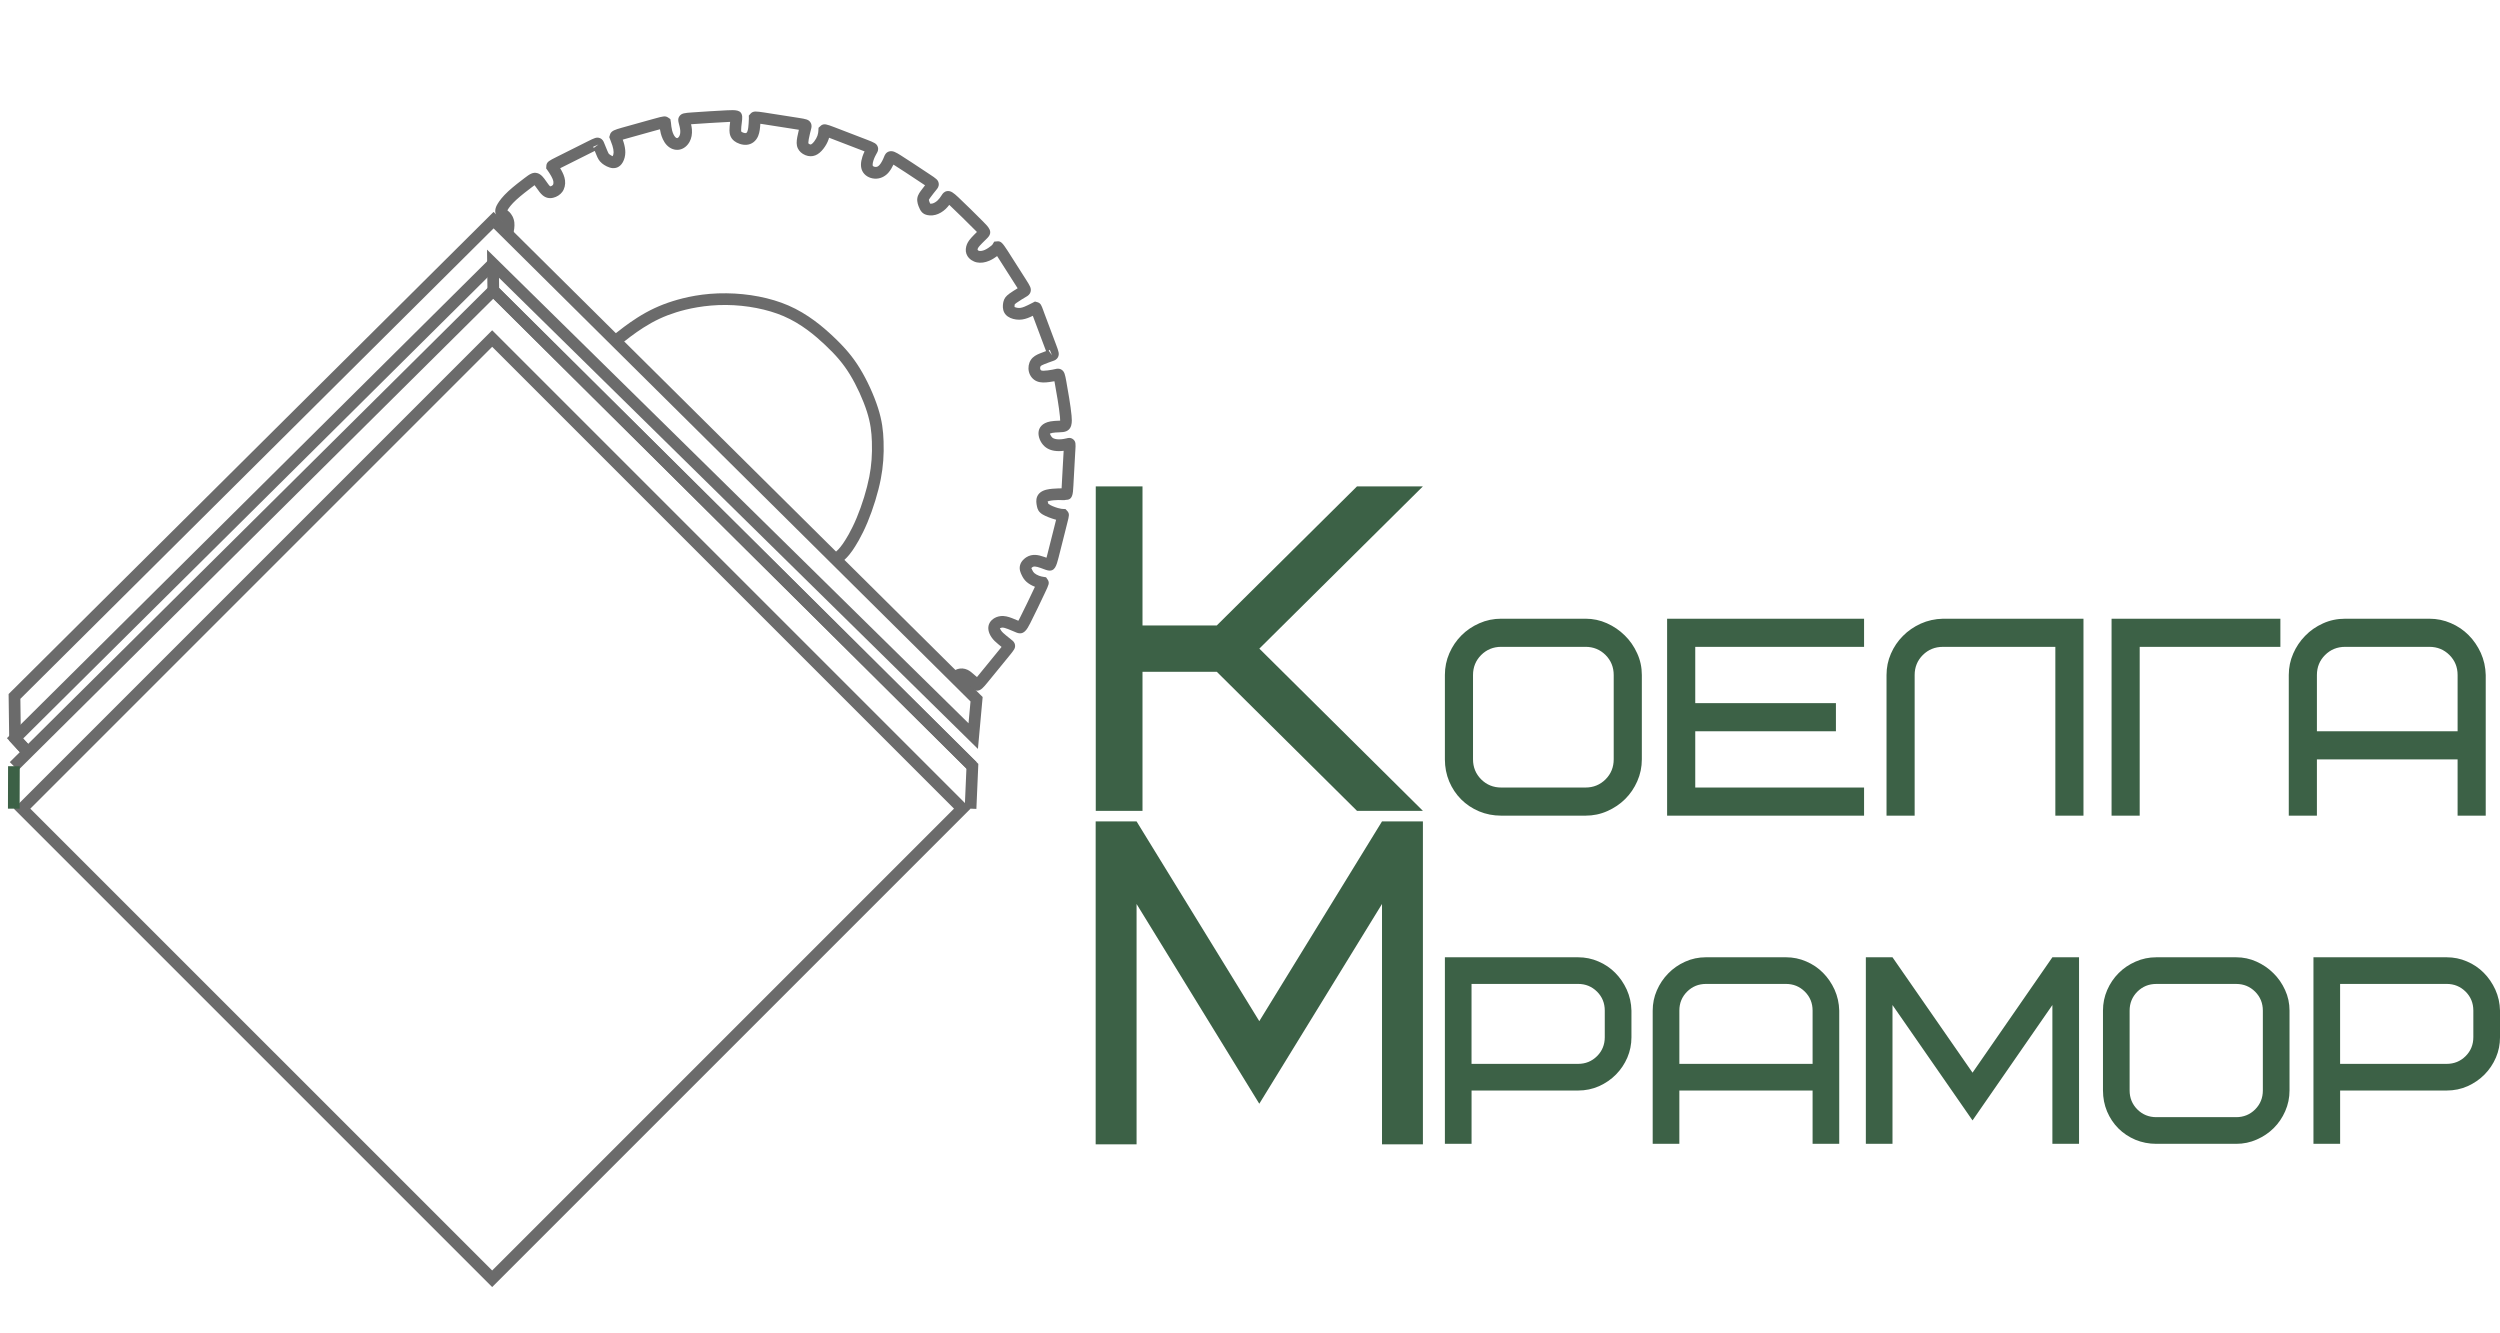 <svg xmlns="http://www.w3.org/2000/svg" id="_&#x421;&#x43B;&#x43E;&#x439;_1" viewBox="0 0 213.84 114"><defs><style> .st0 { fill: none; stroke: #3c6146; stroke-miterlimit: 10; } .st1 { fill: #3c6146; } .st2 { fill: #6b6b6b; } </style></defs><g id="_&#x421;&#x43B;&#x43E;&#x439;_x5F_1" data-name="&#x421;&#x43B;&#x43E;&#x439;_x5F_1"><g><path class="st1" d="M123.59,97.838v-15.956h11.394c.608,0,1.189.118,1.736.357.551.235,1.029.558,1.436.969.406.407.737.889.992,1.444.251.559.384,1.155.399,1.793v2.283c0,.608-.118,1.185-.349,1.729-.236.547-.558,1.029-.969,1.447-.414.422-.897.752-1.451,1.003-.559.247-1.155.372-1.793.372h-9.114v4.559s-2.28,0-2.28-0ZM125.869,90.999h9.114c.638,0,1.178-.22,1.622-.661.441-.441.661-.98.661-1.619v-2.28c0-.638-.221-1.178-.661-1.618-.445-.441-.984-.661-1.622-.661h-9.114s0,6.838,0,6.838ZM141.365,97.838v-11.393c0-.608.118-1.185.357-1.733.236-.543.559-1.026.969-1.444.407-.422.889-.756,1.444-1.007.559-.255,1.155-.38,1.793-.38h6.831c.608,0,1.189.118,1.736.357.551.235,1.029.558,1.436.969.406.407.737.889.991,1.444.251.559.384,1.155.399,1.793v11.393h-2.279v-4.559h-11.397v4.559s-2.28,0-2.28-0ZM143.645,90.999h11.397v-4.559c0-.638-.221-1.178-.661-1.618-.444-.441-.984-.661-1.622-.661h-6.831c-.638,0-1.178.22-1.622.661-.441.441-.661.98-.661,1.618,0,0,0,4.559 0,4.559ZM159.597,97.838v-15.956h2.279l6.846,9.87,6.831-9.87h2.279v15.956h-2.279v-11.872l-6.831,9.87-6.846-9.87v11.872h-2.279ZM179.88,93.275v-6.83c0-.623.121-1.212.361-1.763.243-.555.57-1.037.98-1.447.41-.414.896-.741,1.451-.984.559-.247,1.147-.369,1.77-.369h6.831c.608,0,1.185.122,1.733.369.543.243,1.026.57,1.444.984.421.41.756.893,1.007,1.447.255.551.38,1.14.38,1.763v6.83c0,.623-.122,1.212-.369,1.771-.243.555-.57,1.037-.984,1.448-.41.407-.893.733-1.447.976-.551.247-1.14.369-1.763.369h-6.831c-.638,0-1.235-.118-1.793-.349-.555-.236-1.041-.559-1.451-.969-.41-.41-.733-.897-.969-1.451-.232-.558-.349-1.155-.349-1.793ZM182.159,93.275c0,.638.221,1.178.661,1.622.445.441.984.661,1.622.661h6.831c.638,0,1.178-.22,1.622-.661.44-.445.661-.984.661-1.622v-6.83c0-.638-.22-1.178-.661-1.622-.445-.441-.984-.661-1.622-.661h-6.831c-.638,0-1.178.22-1.622.661-.441.445-.661.984-.661,1.622v6.83ZM197.884,97.838v-15.956h11.394c.608,0,1.189.118,1.736.357.551.235,1.029.558,1.436.969.406.407.737.889.992,1.444.251.559.384,1.155.399,1.793v2.283c0,.608-.118,1.185-.349,1.729-.236.547-.558,1.029-.969,1.447-.414.422-.897.752-1.451,1.003-.558.247-1.155.372-1.793.372h-9.114v4.559h-2.28l0-0ZM200.163,90.999h9.114c.638,0,1.178-.22,1.622-.661.441-.441.661-.98.661-1.619v-2.28c0-.638-.221-1.178-.661-1.618-.445-.441-.984-.661-1.622-.661h-9.114s0,6.838,0,6.838Z"></path><path class="st2" d="M42.098,29.665l39.504,39.504-39.504,39.504L2.593,69.17,42.098,29.665M42.098,28.251L1.179,69.17l40.919,40.919,40.919-40.919L42.098,28.251h0Z"></path><polygon class="st2" points="83.516 69.191 82.517 69.148 82.664 65.74 42.194 25.552 1.542 65.895 .838 65.186 42.194 24.143 83.683 65.342 83.516 69.191"></polygon><polygon class="st2" points="82.821 65.896 41.696 25.057 41.659 21.351 82.844 61.865 83.014 59.999 42.219 19.535 1.742 59.775 1.784 62.955 2.756 64.012 2.02 64.689 .789 63.352 .736 59.365 42.218 18.125 84.052 59.62 83.648 64.059 42.683 23.761 42.692 24.637 83.526 65.187 82.821 65.896"></polygon><polygon class="st1" points="107.719 55.48 121.71 69.358 116.074 69.358 104.081 57.463 97.725 57.463 97.725 69.358 93.727 69.358 93.727 41.602 97.725 41.602 97.725 53.497 104.081 53.497 116.074 41.602 121.71 41.602 107.719 55.48"></polygon><polygon class="st1" points="97.218 77.323 97.218 97.881 93.719 97.881 93.719 70.26 97.218 70.26 107.715 87.346 118.211 70.26 121.71 70.26 121.71 97.881 118.211 97.881 118.211 77.323 107.715 94.409 97.218 77.323"></polygon><line class="st0" x1="1.179" y1="69.17" x2="1.19" y2="65.54"></line><line class="st1" x1="81.941" y1="64.316" x2="83.246" y2="62.962"></line><polygon class="st2" points="2.02 64.689 .593 63.138 41.818 22.201 42.523 22.911 1.98 63.169 2.756 64.012 2.02 64.689"></polygon><path class="st2" d="M83.61,59.084c-.116,0-.238-.048-.375-.156-.157-.123-.325-.256-.485-.395l-.1-.088c-.116-.103-.235-.208-.315-.246-.069-.033-.12-.018-.121-.018-.016.008-.056.048-.083.075l-.707-.708c.099-.099.247-.248.496-.323.267-.084.577-.058.844.07.208.099.381.252.548.4l.092.081c.055.047.11.093.163.137.041-.05.088-.108.143-.175l1.829-2.24c.05-.061.094-.115.132-.162-.088-.071-.181-.147-.269-.22-.229-.189-.431-.366-.6-.618-.257-.383-.331-.774-.208-1.101.135-.36.513-.632.963-.694.365-.051.702.054,1.016.174.182.069.374.151.534.22.034-.06.076-.139.13-.244.327-.633.928-1.901,1.235-2.55.019-.04.037-.077.053-.112-.273-.103-.535-.257-.72-.421-.213-.19-.329-.399-.421-.596-.077-.161-.221-.463-.137-.807.092-.387.418-.625.555-.709.24-.148.498-.209.792-.191.209.013.445.069.744.175l.174.064c.028-.102.055-.204.07-.263.127-.487.327-1.285.497-1.967l.256-1.02c-.038-.01-.078-.021-.12-.033-.305-.087-.752-.252-1.016-.408-.378-.223-.457-.475-.505-.714-.05-.248-.094-.535.015-.811.123-.307.398-.511.82-.611.293-.069.664-.09.953-.101.116-.004.226-.006.323-.008.004-.072.008-.157.014-.258l.037-.701c.04-.745.09-1.676.122-2.206l.003-.044c-.134.016-.292.028-.412.026-.509,0-.917-.135-1.216-.402-.375-.334-.589-.885-.508-1.309.047-.251.243-.695,1.014-.832.204-.037.431-.047.639-.056.064-.002.126-.005.184-.008 0-.073-.003-.181-.018-.338-.066-.742-.316-2.188-.439-2.849-.013-.069-.024-.129-.034-.183-.139.025-.292.05-.444.07-.353.046-.723.071-1.045-.06-.349-.14-.61-.454-.698-.84-.077-.339-.015-.708.165-.987.196-.303.5-.447.771-.559.163-.068.361-.141.534-.203-.021-.057-.045-.121-.073-.196l-.3-.797c-.247-.656-.536-1.425-.705-1.883l-.052-.142c-.264.128-.573.267-.906.315-.34.05-.707.001-1.009-.13-.325-.142-.53-.369-.611-.676-.079-.301-.015-.614.016-.734.07-.275.206-.454.516-.68.182-.131.467-.311.696-.449-.032-.05-.069-.108-.111-.174-.391-.62-1.182-1.867-1.583-2.484-.022-.034-.042-.066-.062-.096-.155.117-.395.28-.665.397-.364.158-.74.21-1.063.143-.343-.07-.646-.276-.812-.549-.146-.241-.179-.518-.1-.824.062-.244.186-.459.413-.717.139-.157.336-.351.5-.512l.001-.001c-.052-.052-.115-.114-.189-.188-.522-.524-1.558-1.552-2.085-2.042-.035-.032-.066-.061-.095-.087-.104.137-.205.252-.307.349-.255.242-.56.42-.859.5-.361.1-.655.041-.799-.001-.311-.091-.445-.281-.544-.473-.046-.09-.199-.405-.227-.707-.034-.36.119-.609.293-.854.102-.143.245-.328.373-.489-.031-.02-.064-.042-.1-.065l-.448-.297c-.651-.432-1.561-1.036-2.061-1.348-.034-.021-.065-.041-.094-.058-.11.231-.26.498-.445.704-.31.342-.722.517-1.146.497-.477-.025-.887-.276-1.072-.655-.157-.323-.153-.737.011-1.232.052-.157.116-.309.182-.445-.047-.018-.099-.038-.156-.061-.691-.271-2.085-.807-2.779-1.069-.036-.014-.069-.026-.101-.038-.013.049-.028.099-.046.149-.092.267-.249.549-.441.795-.216.277-.446.465-.684.56-.268.109-.566.103-.857-.014-.301-.123-.53-.332-.648-.589-.131-.287-.112-.592-.044-.962.035-.191.088-.421.136-.62-.058-.009-.123-.019-.197-.031-.735-.117-2.205-.352-2.934-.459-.061-.009-.115-.017-.165-.024-.001.009-.001.019-.002.028-.018.273-.044.685-.185,1.021-.18.43-.529.702-.957.747-.417.043-.848-.132-1.091-.325-.353-.279-.401-.644-.406-.894-.004-.229.028-.5.056-.729 0-.003 0-.006.001-.009-.068.003-.147.007-.238.011-.749.036-2.211.126-2.946.18-.057.004-.109.008-.156.011.032.146.058.295.071.443.032.391-.036.754-.196,1.051-.198.365-.514.611-.869.678-.381.073-.788-.074-1.086-.388-.287-.303-.437-.714-.512-1.006-.031-.12-.053-.238-.07-.349-.025.007-.052.015-.08.022l-.619.17c-.744.205-1.733.477-2.288.639-.074.021-.139.041-.196.058.024.067.049.14.072.214.1.321.15.616.148.874-.002.3-.075.589-.21.835-.269.486-.666.526-.875.513-.337-.028-.698-.236-.905-.406-.27-.221-.369-.456-.464-.682-.048-.114-.105-.253-.159-.385-.052.026-.11.055-.176.088l-2.638,1.321c-.053.026-.101.05-.144.072.036.058.071.119.106.182.113.204.269.515.31.859.043.363-.043.722-.237.985-.182.246-.467.428-.783.501-.333.077-.635.007-.895-.211-.187-.156-.348-.385-.503-.607-.057-.081-.129-.184-.189-.258-.075.053-.17.125-.253.188-.291.221-.897.681-1.312,1.063-.43.396-.637.694-.723.837-.015.025-.026.046-.036.064.071.05.125.097.177.151.164.169.37.46.418.889.037.337-.033.704-.1,1.058l-.983-.186c.054-.283.109-.575.088-.762-.016-.146-.086-.246-.142-.303-.037-.038-.076-.068-.112-.097-.1-.081-.225-.182-.307-.346-.206-.411.044-.826.138-.983.138-.229.407-.6.902-1.057.449-.415,1.082-.895,1.386-1.125.416-.315.718-.543,1.118-.416.32.101.537.41.712.659.148.211.276.394.362.465.108-.015.194-.066.232-.117.042-.057.062-.165.048-.271-.021-.17-.119-.363-.191-.494-.108-.194-.23-.374-.295-.464l-.135-.188.023-.297c.069-.282.239-.367.87-.684l2.64-1.322c.604-.301.785-.392,1.058-.29.237.09.32.295.355.382.104.257.209.519.29.709.09.214.111.244.177.297.085.07.199.13.279.161.042-.086.077-.195.078-.338.001-.152-.034-.349-.103-.569-.049-.159-.106-.302-.149-.409l-.121-.316.088-.283c.136-.273.401-.35.981-.52.558-.163,1.555-.437,2.303-.643l.542-.149c.694-.192.881-.244,1.122-.079l.192.132.051.317c.019.201.038.424.096.65.062.243.163.455.269.567.073.078.146.098.176.093.034-.006.112-.059.173-.171.067-.125.095-.295.079-.492-.018-.216-.082-.445-.122-.596-.044-.169-.103-.398.055-.618.184-.256.445-.275,1.076-.32.741-.055,2.216-.146,2.972-.182.738-.034,1.268-.061,1.318.535.012.139-.007.309-.04.573-.024.196-.053.415-.05.598.002.093.013.117.014.118.091.074.273.136.38.127.025-.003.084-.009.138-.138.077-.183.097-.506.11-.699.014-.224.023-.353.021-.426l-.007-.234.187-.207c.22-.194.445-.16,1.11-.063.732.107,2.208.343,2.946.461.647.103.865.138,1.03.388.145.22.087.442.06.55-.051.2-.15.588-.204.88-.052.287-.033.356-.029.367.006.012.043.048.113.077.071.028.098.018.108.013.02-.008.117-.054.27-.249.124-.159.227-.343.283-.506.054-.156.071-.312.077-.416l.013-.253.232-.208c.26-.168.461-.093,1.123.157.696.263,2.096.801,2.79,1.073.617.241.825.323.924.608.086.248-.029.445-.073.52-.091.156-.213.386-.292.624-.098.295-.077.447-.061.48.015.03.103.087.225.093.138.014.243-.048.351-.168.151-.167.298-.466.385-.69.052-.134.144-.37.415-.46.319-.105.611.076,1.013.327.505.316,1.425.926,2.083,1.363l.394.261c.544.359.728.48.771.772.04.26-.106.438-.177.523-.133.163-.394.488-.551.709-.092.129-.11.171-.114.184.009.068.057.207.113.321.047.005.117.007.202-.015.138-.038.299-.135.432-.26.116-.11.24-.27.366-.472.051-.082.181-.291.455-.328.311-.041.556.163.95.529.535.496,1.584,1.538,2.113,2.069.496.497.887.89.382,1.408l-.202.201c-.148.145-.326.319-.451.46-.164.186-.183.26-.194.304-.001.077.055.127.144.145.12.023.293-.006.465-.081.199-.086.429-.246.568-.365.082-.07.097-.095.104-.107l.143-.239.3-.029c.279-.008.42.15.849.811.403.62,1.196,1.873,1.589,2.495.316.501.448.708.376 1-.063.255-.256.367-.372.434-.216.125-.621.37-.848.534-.109.08-.134.111-.137.114-.024.107-.023.202-.015.235.142.057.324.099.51.071.212-.031.468-.155.621-.229.206-.1.348-.173.413-.207l.201-.106.251.071c.243.093.303.256.461.693l.092.251c.168.457.457,1.223.702,1.876l.3.799c.214.574.294.788.17,1.052-.106.228-.31.299-.408.333-.276.097-.56.197-.777.287-.127.052-.276.119-.313.177-.029.045-.049.138-.03.224.005.024.029.107.095.133.083.034.265.033.544-.004.267-.035.536-.085.677-.121.09-.022.301-.073.511.061.25.161.297.418.402.982.135.727.382,2.165.452,2.942.043.486.117,1.299-.72,1.408-.114.015-.253.021-.402.027-.164.007-.343.012-.504.041-.178.032-.229.077-.229.077.015.02.083.217.213.333.112.1.328.143.562.148.271-.001.547-.057.668-.09.09-.026.33-.092.547.084.236.191.223.407.19.929l-.01.156c-.032.528-.082,1.456-.121,2.198l-.038.702c-.041.749-.066,1.201-.666,1.201-.097.045-.356 0-.634.009-.224.008-.546.025-.758.075-.116.028-.152.055-.152.055.016-.011.057.146.068.195.184.14.535.278.816.359.243.07.37.076.417.078l.237.012.183.203c.162.219.12.382-.017.922l-.261,1.041c-.171.686-.372,1.488-.5,1.978-.186.71-.318,1.228-.929,1.1-.103-.021-.254-.076-.42-.139l-.198-.073c-.205-.073-.36-.112-.473-.119-.095-.01-.151.013-.202.044-.058.036-.099.082-.11.102.013-.006.023.033.071.135.062.131.107.209.184.278.092.083.252.173.407.232.152.057.286.078.354.089l.246.041.163.239c.136.259.076.386-.257,1.089-.319.674-.928,1.958-1.259,2.598-.282.545-.55,1.06-1.188.799l-.22-.093c-.15-.064-.33-.142-.501-.207-.189-.073-.384-.137-.522-.118-.087.012-.154.053-.172.073.01-.018.04.067.111.175.094.14.228.256.407.404.195.162.416.34.529.428.064.05.228.177.255.415.032.275-.083.416-.51.94l-1.83,2.241c-.331.405-.582.712-.875.712ZM89.697,29.987l.284.4-.185-.465c-.037.015-.07.037-.099.065ZM51.188,12.356l-.457.203c.015.033.036.063.061.09l.396-.293Z"></path><path class="st2" d="M72.074,48.015l-.647-.762c.195-.166.364-.309.661-.732.239-.341.711-1.084,1.19-2.23.462-1.106.865-2.418,1.078-3.509.188-.971.259-1.924.222-3-.029-.838-.114-1.599-.43-2.587-.327-1.02-.881-2.229-1.447-3.155-.548-.898-1.167-1.636-2.137-2.547-.847-.797-2.016-1.796-3.541-2.452-1.373-.59-3.159-.938-4.901-.954-1.827-.016-3.341.333-4.288.629-1.015.318-1.877.722-2.795,1.308-.764.486-1.432,1.012-2.079,1.521l-.618-.786c.666-.524,1.354-1.066,2.159-1.579.982-.626,1.946-1.077,3.034-1.418,1.016-.318,2.611-.703,4.597-.675,1.897.018,3.775.385,5.287,1.035,1.687.726,2.994,1.855,3.831,2.643,1.039.977,1.706,1.775,2.305,2.754.614,1.005,1.192,2.266,1.546,3.372.352,1.098.445,1.936.477,2.857.041,1.153-.036,2.178-.239,3.226-.225,1.154-.649,2.538-1.136,3.704-.515,1.232-1.032,2.044-1.293,2.418-.371.529-.616.738-.833.921Z"></path><path class="st1" d="M123.59,64.951v-7.212c0-.658.128-1.28.381-1.861.257-.586.602-1.095,1.035-1.528.433-.437.947-.782,1.532-1.039.59-.261,1.211-.389,1.869-.389h7.212c.642,0,1.252.129,1.829.389.573.257,1.083.602,1.524,1.039.445.433.798.942,1.063,1.528.269.582.401,1.203.401,1.861v7.212c0,.658-.129,1.28-.389,1.869-.257.586-.602,1.095-1.039,1.528-.433.429-.942.774-1.528,1.031-.582.261-1.203.389-1.861.389h-7.212c-.674,0-1.304-.124-1.893-.369-.586-.249-1.099-.59-1.532-1.023-.433-.433-.774-.947-1.023-1.532-.245-.59-.369-1.22-.369-1.893ZM125.996,64.951c0,.674.233,1.244.698,1.713.469.465,1.039.698,1.713.698h7.212c.674,0,1.244-.233,1.713-.698.465-.469.698-1.039.698-1.713v-7.212c0-.674-.233-1.244-.698-1.713-.469-.465-1.039-.698-1.713-.698h-7.212c-.674,0-1.243.233-1.713.698-.465.469-.698,1.039-.698,1.713v7.212ZM142.598,69.769v-16.847h16.847v2.407h-14.44v4.813h12.033v2.407h-12.033v4.813h14.44v2.407h-16.847ZM161.366,69.769v-12.029c0-.642.124-1.252.377-1.829.249-.573.59-1.079,1.023-1.512.429-.437.939-.786,1.524-1.055.59-.265,1.219-.405,1.893-.421h12.029v16.847h-2.406v-14.44h-9.623c-.674,0-1.244.233-1.713.698-.465.465-.698,1.039-.698,1.709v12.033s-2.407,0-2.407,0ZM180.615,69.769v-16.847h14.44v2.407h-12.034v14.44h-2.407ZM195.773,69.769v-12.029c0-.642.125-1.252.377-1.829.249-.573.59-1.083,1.023-1.524.429-.446.939-.798,1.524-1.063.59-.269,1.22-.401,1.893-.401h7.212c.642,0,1.256.125,1.833.377.582.249,1.087.59,1.516,1.023.429.429.778.939,1.047,1.524.265.59.405,1.22.421,1.893v12.029h-2.406v-4.813h-12.034v4.813s-2.407,0-2.407,0ZM198.18,62.549h12.034v-4.813c0-.674-.233-1.243-.698-1.709-.469-.465-1.039-.698-1.713-.698h-7.212c-.674,0-1.244.233-1.713.698-.465.465-.698,1.035-.698,1.709,0,0,0,4.813-0,4.813Z"></path></g></g></svg>